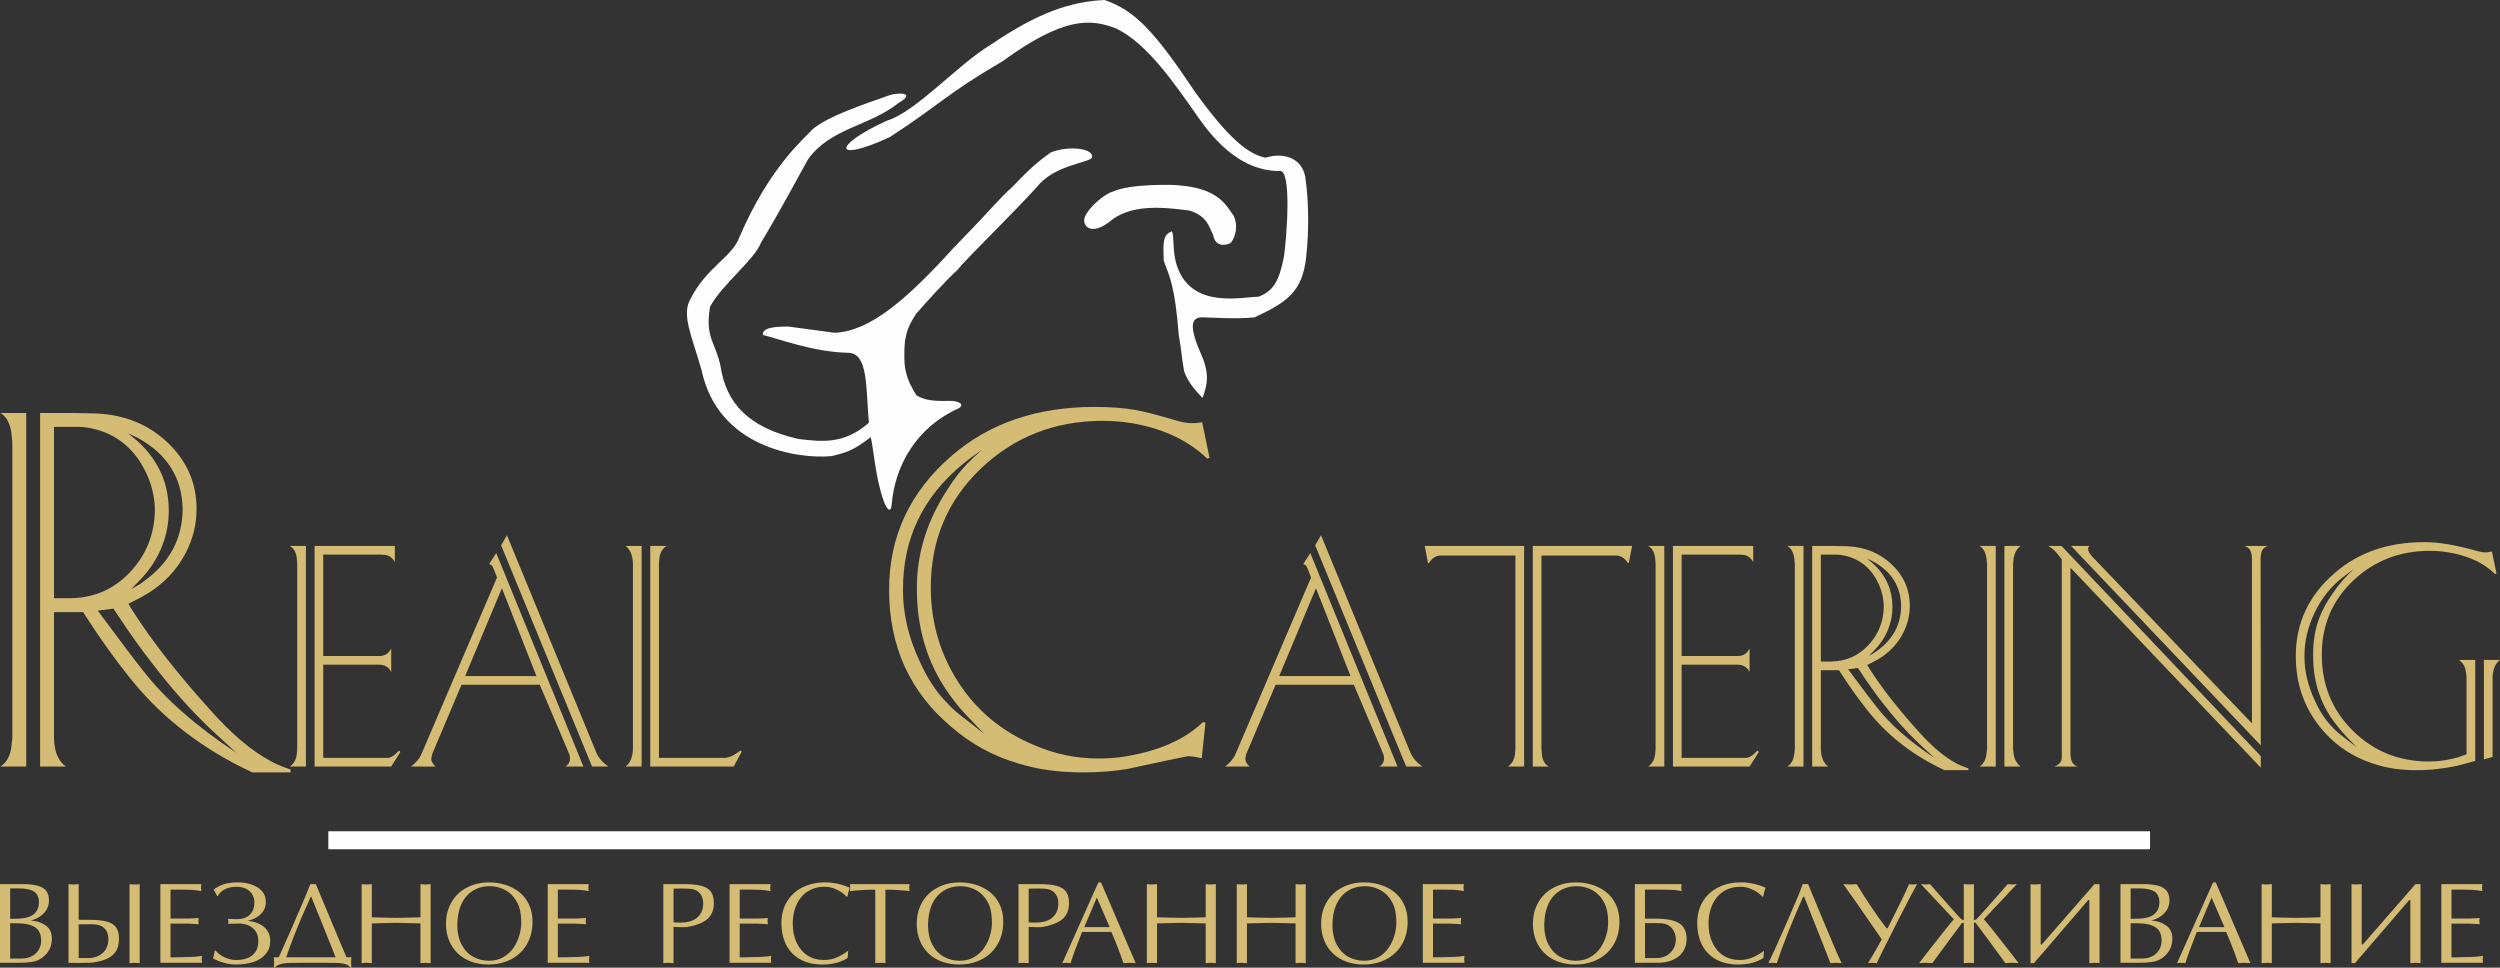 <?xml version="1.0" encoding="UTF-8"?> <!-- Creator: CorelDRAW 2020 (64-Bit) --> <svg xmlns="http://www.w3.org/2000/svg" xmlns:xlink="http://www.w3.org/1999/xlink" xmlns:xodm="http://www.corel.com/coreldraw/odm/2003" xml:space="preserve" width="279.994mm" height="108.375mm" style="shape-rendering:geometricPrecision; text-rendering:geometricPrecision; image-rendering:optimizeQuality; fill-rule:evenodd; clip-rule:evenodd" viewBox="0 0 15132.11 5857.08"><rect x="0" y="0" width="15132.11" height="5857.08" fill="#333333" stroke="none"/> <defs> <style type="text/css"> <![CDATA[ .fil1 {fill:#FEFEFE} .fil2 {fill:#FEFEFE;fill-rule:nonzero} .fil0 {fill:#D5BC74;fill-rule:nonzero} ]]> </style> </defs> <g id="Layer_x0020_1">  <g id="_3033022214064"> <path class="fil0" d="M793.57 3565.89c36.7,-19.39 63.71,-36.14 81.02,-50.43 153.01,-111.15 229.87,-255.89 230.95,-434.46 -3.03,-186.56 -91.24,-328.86 -264.5,-426.77l-65.87 -32.13 59.67 50.53c63.28,57.07 111.09,123.38 143.75,198.85 28.65,67.2 42.91,140.14 42.91,218.76 0,72.42 -12.32,140.69 -36.7,204.96 -28.64,77.63 -73.5,148.41 -134.58,212.64l-56.64 58.06zm483.29 849.04c-122.42,-116.31 -239.56,-247.83 -351.73,-394.73 -68.4,-86.58 -140.82,-188.07 -217.24,-304.38l-21.33 -32.1 -94.85 12.19 30.59 41.36c109.12,147.89 192.08,257.44 249.25,328.86 129.49,166.28 316.11,329.85 559.84,491.13l-154.52 -142.33zm-949.88 -1831.05l0 1037.11 101.06 0c142.63,-2.06 262.74,-55.1 360.1,-159.09 97.45,-103.99 147.11,-227.92 149.18,-371.67 0,-67.29 -13.27,-133.72 -39.76,-198.81 -68.37,-164.21 -182.61,-263.64 -342.57,-298.36 -28.64,-6.11 -56.18,-9.17 -82.66,-9.17l-145.36 0zm0 1883c1.08,72.42 19.82,126.1 56.61,160.73l15.25 12.07 -156.04 0 0 -2139.97 200.45 0 142.24 3.06c167.24,8.18 307.5,64.36 420.66,168.35 122.39,112.17 183.57,248.82 183.57,409.89 0,91.89 -21.46,179.43 -64.24,263.08 -45.84,88.74 -109.12,162.24 -189.68,220.27 -32.69,23.52 -73.4,47.47 -122.3,71.89l-36.79 18.4 24.48 39.85c116.3,182.52 273.21,383.31 471.06,602.62 129.61,145.91 252,249.35 367.2,310.44 17.32,11.33 57.08,28.12 119.24,50.53l0 17.01 -232.37 0 -59.67 -29.2c-281.51,-140.79 -512.46,-326.88 -693,-558.3 -85.72,-108.01 -168.35,-223.98 -247.83,-347.26l-22.88 -35.16 -175.97 0 0 761.71zm-324.29 172.8l15.38 -12.07c26.45,-21.45 43.21,-56.21 50.41,-103.99l6.08 -56.74 0 -1794.25 -6.08 -56.61c-9.14,-57.17 -31.05,-95.93 -65.78,-116.31l156.04 0 0 2139.97 -156.04 0z"></path> <path class="fil0" d="M1904.08 4639.7l0 -1335.23 485.79 0 0 97.45 -7.63 -12.41c-12.84,-17.22 -28.98,-27.35 -48.8,-30.62l-25.68 -1.82 -351.3 0 0 613.61 331.27 0c33.74,1.95 58.25,-9.38 73.5,-34.32l6.63 -10.55 0 142.21c-13.92,-31.02 -40.71,-46.15 -80.13,-44.85l-331.27 0 0 564.16 376.12 0 14.26 0c18.4,-0.65 37.57,-11.86 57.29,-33.52l11.43 -11.45 7.74 9.6 -55.44 87.76 -463.78 0zm-149.92 0l9.57 -7.63c17.87,-15.25 28.65,-36.79 32.44,-64.88l2.84 -35.28 0 -1119.53 -2.84 -35.4c-4.44,-34.85 -18.4,-59.11 -42.01,-72.51l97.45 0 0 1335.23 -97.45 0z"></path> <path class="fil0" d="M3068.43 3239.62l537.37 1306.62c13.31,35.62 36.83,65.22 70.57,88.74l6.76 4.69 -99.42 0 -550.55 -1338.96 35.28 -61.09zm178.48 852.31l-208.97 -531.63 -222.46 531.63 431.43 0zm-759.77 547.74l4.82 -3.83c9.57,-6.85 17.19,-13.61 22.87,-19.91 8.27,-8.27 15.77,-17.32 22.41,-26.7 6.76,-9.57 12.53,-20.99 17.66,-34.39l453.32 -1059.34 -16.11 -42.13 -5.77 -13.27 -6.64 -14.39c-3.28,-3.79 -8.06,-6.97 -14.29,-9.57l-4.78 -1.85 42.91 -66.86 527.8 1292.23 -109.76 0 4.82 -2.71c15.9,-10.25 23.83,-26.36 23.83,-48.68l-1.95 -15.38 -10.46 -26.67 -170.85 -401.83 -473.35 0 -171.84 405.63c-3.83,7.63 -6.64,16.36 -8.61,25.84l-2.84 18.18c0,12.72 6.45,25.68 19.08,39.07l6.64 6.54 -148.87 0z"></path> <path class="fil0" d="M3935.96 3304.5l97.45 0 -9.57 7.63c-18.4,15.99 -29.3,37.66 -32.48,64.89l-2.93 35.28 0 1174.96 381.8 0c29.29,3.28 61.74,-8.27 97.45,-34.29l14.26 -10.59 7.62 6.76 -48.68 90.59 -504.93 0 0 -1335.23zm-149.83 1335.23l9.57 -7.72c22.22,-21.46 33.98,-54.88 35.28,-100.2l0 -1119.53c-1.3,-44.42 -13.06,-77.85 -35.28,-100.17l-9.57 -7.63 97.45 0 0 1335.23 -97.45 0z"></path> <path class="fil0" d="M5958.23 4442.46l-84.05 -87.23c-42.91,-43.89 -76.67,-82.66 -101.06,-116.18 -149.96,-191.78 -224.44,-417.73 -223.33,-677.66 -1.11,-210.14 61.18,-410.41 186.63,-601.17 40.74,-64.27 80.47,-115.78 119.36,-154.43 17.32,-18.52 46.27,-45.96 87.11,-82.75 -50.96,35.71 -88.22,63.28 -111.62,82.75 -244.81,200.7 -366.64,454.74 -365.56,761.71 -1.08,145.82 33,292.03 102.48,438.93 45.84,102.05 101.92,186.23 168.23,252.31 25.49,28.77 64.26,62.42 116.18,101.06l105.62 82.67zm1278.75 139.15l-36.7 -4.69c-8.15,0 -19.26,1.64 -33.52,4.69l-119.36 24.51 -218.76 47.35c-82.66,14.29 -170.85,21.58 -264.72,21.58 -146.81,0.98 -278.33,-16.46 -394.64,-52.17 -154.96,-44.85 -292.72,-119.67 -412.92,-224.74 -248.95,-210.17 -373.83,-484.9 -374.82,-824.56 -1.08,-325.25 125.87,-597.59 380.81,-816.78 227.46,-195.79 515.05,-293.8 862.74,-293.8 93.87,0 175.97,6.08 246.32,18.4 44.88,7.19 130.01,29.08 255.46,65.78 31.58,9.14 58.15,13.83 79.61,13.83 17.32,0.96 31.05,0.43 41.27,-1.54l28.98 -3.15 44.42 215.73 -15.25 3.02 -24.6 -22.87c-113.16,-98 -257.43,-161.68 -432.76,-191.19 -58.12,-9.17 -116.83,-13.83 -175.97,-13.83 -290.61,0.96 -536.6,98.22 -738.07,291.39 -201.35,193.29 -301.51,433.63 -300.65,721.3 1.08,208.97 56.61,398.99 166.84,569.72 110.07,170.85 261.54,296.97 454.28,378.62 128.5,56.09 260.49,83.65 396.18,82.54 76.42,1.11 158.53,-8.58 246.29,-28.96 161.07,-36.7 289.14,-100.5 383.87,-191.22l15.34 3.05 -22.87 215.73 -36.79 -7.75z"></path> <path class="fil0" d="M7995.85 3239.62l537.37 1306.62c13.31,35.62 36.83,65.22 70.57,88.74l6.76 4.69 -99.42 0 -550.55 -1338.96 35.28 -61.09zm178.48 852.31l-208.97 -531.63 -222.46 531.63 431.43 0zm-759.77 547.74l4.82 -3.83c9.57,-6.85 17.19,-13.61 22.84,-19.91 8.31,-8.27 15.8,-17.32 22.44,-26.7 6.76,-9.57 12.53,-20.99 17.66,-34.39l453.32 -1059.34 -16.11 -42.13 -5.77 -13.27 -6.64 -14.39c-3.28,-3.79 -8.09,-6.97 -14.29,-9.57l-4.78 -1.85 42.91 -66.86 527.8 1292.23 -109.76 0 4.79 -2.71c15.93,-10.25 23.86,-26.36 23.86,-48.68l-1.95 -15.38 -10.46 -26.67 -170.85 -401.83 -473.35 0 -171.84 405.63c-3.83,7.63 -6.64,16.36 -8.61,25.84l-2.84 18.18c0,12.72 6.42,25.68 19.08,39.07l6.64 6.54 -148.87 0z"></path> <path class="fil0" d="M9277.68 4639.7l0 -1335.23 601.2 0 -20.03 103.22 -5.68 0 -9.57 -13.52c-18.52,-22.31 -40.41,-32.65 -65.78,-31.45l-447.76 0 0 1169.2 2.93 35.28c3.83,35.71 17.87,59.88 42.04,72.51l-97.36 0zm-149.83 0l9.48 -7.63c17.84,-15.25 28.74,-36.79 32.44,-64.88l2.84 -35.28 0 -1169.2 -447.58 0c-26.02,-1.2 -48.12,9.14 -65.87,31.45l-10.46 13.52 -5.74 0 -19.08 -103.22 601.33 0 0 1335.23 -97.36 0z"></path> <path class="fil0" d="M10126.16 4639.7l0 -1335.23 485.79 0 0 97.45 -7.63 -12.41c-12.84,-17.22 -28.98,-27.35 -48.8,-30.62l-25.68 -1.82 -351.3 0 0 613.61 331.27 0c33.73,1.95 58.24,-9.38 73.5,-34.32l6.64 -10.55 0 142.21c-13.92,-31.02 -40.72,-46.15 -80.13,-44.85l-331.27 0 0 564.16 376.12 0 14.26 0c18.43,-0.65 37.57,-11.86 57.29,-33.52l11.43 -11.45 7.74 9.6 -55.43 87.76 -463.78 0zm-149.92 0l9.57 -7.63c17.87,-15.25 28.64,-36.79 32.44,-64.88l2.84 -35.28 0 -1119.53 -2.84 -35.4c-4.44,-34.85 -18.4,-59.11 -42.01,-72.51l97.45 0 0 1335.23 -97.45 0z"></path> <path class="fil0" d="M11312.39 3969.76c23,-12.07 39.76,-22.53 50.65,-31.45 95.38,-69.36 143.41,-159.77 144.06,-271.04 -1.85,-116.53 -56.86,-205.15 -165.08,-266.36l-40.97 -20.03 37.13 31.48c39.54,35.72 69.36,76.99 89.74,124.12 17.87,41.92 26.79,87.45 26.79,136.47 0,45.19 -7.72,87.75 -22.96,127.94 -17.75,48.34 -45.87,92.54 -84.08,132.64l-35.28 36.24zm301.63 529.65c-76.43,-72.51 -149.61,-154.61 -219.53,-246.08 -42.69,-54.23 -87.88,-117.51 -135.45,-190.01l-13.4 -20.03 -59.14 7.59 19.05 25.71c68.06,92.35 119.92,160.72 155.51,205.27 80.81,103.65 197.3,205.79 349.32,306.42l-96.37 -88.87zm-592.72 -1142.4l0 647.07 62.97 0c89.17,-1.2 163.97,-34.32 224.84,-99.2 60.65,-64.79 91.71,-142.24 93.01,-231.94 0,-41.95 -8.27,-83.31 -24.73,-124.06 -42.69,-102.45 -114,-164.43 -213.85,-186.1 -17.75,-3.8 -34.97,-5.77 -51.52,-5.77l-90.72 0zm0 1174.87c0.68,45.19 12.44,78.71 35.29,100.17l9.6 7.62 -97.36 0 0 -1335.14 125.01 0 88.87 1.85c104.3,5.12 191.74,40.19 262.43,105.07 76.33,70.04 114.55,155.29 114.55,255.8 0,57.29 -13.52,111.95 -40.19,164.09 -28.52,55.35 -68.06,101.18 -118.38,137.45 -20.34,14.69 -45.72,29.72 -76.33,44.85l-22.84 11.42 15.22 24.85c72.54,113.9 170.54,239.35 293.92,375.99 80.81,91.03 157.24,155.6 229.09,193.85 10.8,6.94 35.71,17.41 74.48,31.45l0 10.47 -145.14 0 -37.26 -18.19c-175.51,-87.78 -319.6,-203.84 -432.18,-348.37 -53.49,-67.38 -105.1,-139.58 -154.64,-216.57l-14.39 -21.92 -109.76 0 0 475.23zm-202.3 107.79l9.57 -7.62c16.45,-13.27 27.01,-34.85 31.49,-64.89l3.79 -35.28 0 -1119.53 -3.79 -35.28c-5.77,-35.62 -19.39,-59.79 -41.06,-72.54l97.36 0 0 1335.14 -97.36 0z"></path> <path class="fil0" d="M12132.29 3304.5l97.45 0 -8.71 7.63c-15.89,14.05 -26.67,35.71 -32.35,64.89l-3.92 35.28 0 1119.53 3.92 35.4c4.35,26.8 15.15,48.34 32.35,64.79l8.71 7.72 -97.45 0 0 -1335.23zm-149.83 1335.23l9.57 -7.72c16.45,-13.31 27.01,-34.85 31.49,-64.79l3.79 -35.4 0 -1119.53 -3.79 -35.28c-5.78,-35.5 -19.51,-59.79 -41.06,-72.51l97.45 0 0 1335.23 -97.45 0z"></path> <path class="fil0" d="M12536.07 3304.5l109.76 0 -5.77 10.56c-1.3,1.85 -1.64,4.44 -0.99,7.62 0,14.6 10.9,32.78 32.44,54.33l959.27 1001.28 0 -992.58c0,-8.92 -0.65,-18.49 -1.98,-28.74 -3.15,-22.96 -13.27,-38.43 -30.49,-46.71l-12.41 -5.77 142.23 0c-25.5,6.95 -39.76,25.16 -42.91,54.45 -1.98,10.22 -2.62,19.14 -1.98,26.76l0.99 1126.19 -1148.17 -1207.41zm-3.83 131.74l0 1121.38c-0.65,8.95 0,18.18 1.85,27.78 3.92,29.85 18.09,48.03 43.03,54.33l-142.21 0 12.41 -5.77c21.02,-10.78 31.79,-26.55 32.35,-47.69l0 -28.64 0 -1171.91 -24.73 -31.58c-8.27,-10.12 -15.04,-17.75 -20.03,-22.87l-27.78 -20.99 -8.49 -5.77 79.18 0 1206.42 1272.29 0 69.7 -1152 -1210.25z"></path> <path class="fil0" d="M15034.66 3994.64l97.45 0 -9.57 8.52c-22.87,21.67 -34.76,54.76 -35.4,99.3l0 479.12 -52.47 15.13 0 -602.07zm-770.11 527.71l-58.25 -60.1c-75.78,-79.52 -128.28,-157.49 -157.58,-233.92 -32.44,-79.48 -48.34,-166.93 -47.69,-262.43 -0.65,-89.73 13.74,-169.43 42.91,-239.47 15.37,-38.86 40.19,-83.41 74.48,-133.6 36.92,-54.79 80.16,-104.33 129.8,-148.96l-70.57 52.47c-70.65,55.44 -126.65,126.56 -168.01,213.32 -41.39,86.89 -61.64,174.13 -61.09,262 -0.56,89.74 21.02,180.76 64.88,272.99 28.64,63.58 63.62,116.09 104.98,157.45 17.87,19.72 41.7,40.62 71.55,62.93l74.58 57.29zm669.91 96.37c-48.34,13.95 -93.53,23.95 -135.45,29.72 -56.09,8.83 -112.39,13.31 -169,13.31 -89.08,0.65 -169.89,-10.25 -242.4,-32.47 -147.67,-43.22 -266.7,-124.68 -356.95,-244.35 -89.08,-116.95 -133.93,-254.16 -134.61,-411.31 -0.65,-202.95 79.18,-372.63 239.6,-508.73 143.72,-122.73 323.52,-183.93 539.22,-183.29 83.4,-0.65 188.38,16.88 315.03,52.5 21.55,6.3 39.08,9.47 52.38,9.47 5.77,1.3 14.05,0.43 24.94,-2.71l16.12 -2.97 27.65 134.61 -9.47 1.95 -15.25 -14.26c-33.09,-30.06 -71.98,-54.45 -116.53,-73.62 -48.99,-20.89 -100.16,-35.5 -153.63,-43.77 -36.27,-5.77 -73.19,-8.7 -110.66,-8.7 -181.29,0.52 -335.06,60.44 -461.04,179.46 -127.94,120.85 -191.56,271.67 -190.89,452.33 0.65,181.41 63.25,333.77 188.05,457.24 124.67,123.38 277.46,185.55 458.1,186.23 50.31,0 99.33,-5.77 146.9,-17.32 21.79,-4.47 42.69,-10.8 63.15,-19.07l19.94 -7.72 0 -462.79c0,-5.77 -1.3,-17.53 -3.8,-35.28 -3.18,-26.8 -13.73,-48.03 -31.48,-64.02l-9.57 -8.52 97.45 0 0 610.8 -47.81 13.27z"></path> </g> <g id="_3033022217136"> <path class="fil1" d="M7771.44 1553.89c-29.29,150.38 -66.3,210.17 -155.26,242.31 -93.56,0 -402.05,77.63 -491,-184.03 -30.81,-82.54 -16.12,-189.03 -32.35,-211.81 -49.85,19.6 -54.88,53.59 -48.55,179.25 35.71,97.02 66.43,147.23 90.59,447.76 17.62,101.61 17.62,135.48 32.23,219.65 25.93,72.72 75.9,124.46 111.62,161.47 33.86,-88.75 40.4,-156.81 -11.55,-271.45 -82.2,-187.3 -43.33,-216.29 11.55,-216.29 54.78,0 195.48,12.75 314.91,0 193.94,-90.38 287.59,-151.99 311.67,-358.8 20.89,-179.22 13.06,-361.74 -1.51,-465.3 -9.6,-150.17 -148.44,-174.43 -242.18,-142.12 -108.13,-19.35 -231.07,-124.33 -426.65,-395.81 -253.61,-379.61 -368.28,-495.67 -549.16,-558.73 -205.15,9.81 -400.72,74.26 -689.82,271.26 -195.36,116.49 -455.61,408.78 -626.79,458.75 -331.02,150.29 -331.02,260.06 16.23,100.19 321.54,-209.96 339.2,-258.51 681.77,-458.78 368.19,-267.99 531.41,-261.66 692.88,-197.21 187.43,93.78 349.01,331.36 492.77,536.41 197.08,284.32 376.33,323.3 490.88,324.73 77.75,-19.26 43.86,408.78 27.75,518.54z"></path> <path class="fil1" d="M5774.57 1497.34c287.81,-295.64 248.82,-271.14 361.86,-374.7 100.19,-106.62 160.07,-155.08 224.74,-200.36 116.22,-45.1 269.63,-20.93 246.88,33.95 -27.44,30.84 -230.73,45.1 -332.44,176.1 -163.35,179.34 -416.96,423.25 -483.08,504.07 -58.24,51.7 -192.18,198.72 -248.82,264.81 -29.05,49.97 -69.67,97.02 -69.67,232.71 -3.18,98.44 11.42,161.59 72.85,258.42 46.92,29.04 95.29,37.01 203.51,33.95 64.7,1.55 85.6,25.81 51.83,45.32 -252.06,112.91 -386.12,342.47 -405.51,586.39 -5,51.73 -30.81,22.53 -48.46,-27.44 -48.55,-135.91 -59.79,-306.85 -77.54,-384.73 -106.49,82.54 -150.39,93.78 -237.49,114.89 -203.42,19.26 -688.1,-51.73 -786.75,-520.3 -61.3,-214.75 -124.46,-337.44 -64.45,-436 93.53,-184.12 251.76,-252.19 292.38,-366.64 188.91,-441.12 406.92,-609.14 440.69,-652.69 92.23,-80.81 313.61,-153.56 458.97,-205.27 54.88,-22.56 177.7,-21.02 66.33,42.13 -179.47,143.75 -413.47,151.81 -549.38,342.35 -61.21,108.34 -150.05,279.53 -284.44,503.85 -43.21,108.56 -230.86,247.4 -308.49,387.79 -32.13,189.03 32.35,213.54 63.06,360.31 33.95,224.74 169.65,373.18 473.35,441.25 140.57,15.99 272.99,33.86 424.79,-98.68 -19.16,-213.3 -3.27,-423.25 -125.87,-423.25 -210.17,-5.12 -412.17,-82.33 -515.51,-108.25 -7.84,-45.28 79.27,-51.61 156.8,-50.19l278.02 37.26c214.84,-9.6 439.27,-205.06 721.83,-517.03z"></path> </g> <path class="fil1" d="M6735.99 1326.12c117.95,-82.33 276.17,-77.41 463.57,-51.74 109.89,34.08 119.46,101.93 143.75,148.75 11.2,64.57 62.93,67.85 104.85,48.46 34.08,-40.4 45.32,-108.25 19.73,-164.86 -45.4,-59.79 -87.35,-168.01 -341.05,-185.66 -21.02,-3.37 -289.01,-9.79 -390.84,38.77 -35.8,6.33 -139.15,83.96 -168.1,150.17 -24.29,48.68 30.59,134.15 168.1,16.11z"></path> <path class="fil0" d="M1293.06 5384.96c11.2,-10.03 28.64,-19.82 52.26,-29.51 23.74,-9.6 53.9,-14.51 90.38,-14.51 23.09,0 45.19,2.41 65.99,7.19 20.8,4.91 39.41,12.32 55.75,22.1 16.23,10.04 28.86,22.35 38.03,37.13 9.01,14.82 13.61,31.79 13.61,51.09 0,28.21 -9.6,52.38 -28.77,72.63 -19.17,20.16 -46.71,34.42 -82.54,42.69 26.45,1.95 50.19,8.06 71,17.96 21.02,10 37.35,23.74 49.11,41.27 11.98,17.41 17.87,37.91 17.87,61.18 0,31.36 -8.92,57.85 -26.58,79.52 -17.62,21.76 -42.26,37.87 -73.84,48.55 -31.58,10.56 -68.06,15.9 -109.42,15.9 -21.67,0 -45.19,-3.49 -70.68,-10.56 -25.25,-7.07 -47.35,-16.11 -66.43,-27.31 1.97,-4.38 3.7,-8.96 4.91,-13.61 1.21,-4.69 2.19,-10.15 3.15,-16.58 0.99,-6.3 1.85,-10.99 2.63,-14.57l5.34 -2.75c11.85,16.23 29.72,30.06 53.59,41.27 23.83,11.11 46.82,16.79 68.8,16.79 29.85,0 54.79,-4.57 75.26,-13.52 20.46,-9.13 35.8,-22.19 45.96,-39.41 10.12,-17.19 15.22,-38 15.22,-62.38 0,-21.36 -4.79,-39.85 -14.35,-55.75 -9.7,-15.8 -23.74,-28.12 -41.92,-36.83 -18.21,-8.7 -39.76,-12.97 -64.7,-12.97 -10.46,0 -31.36,0.68 -62.81,2.07 1.72,-3.24 2.71,-8.37 2.71,-15.22 0,-3.49 -0.99,-8.3 -2.71,-14.72 20.34,0.9 38.52,1.33 54.33,1.33 34.94,0 61.21,-9.26 78.96,-27.88 17.84,-18.65 26.67,-42.69 26.67,-72.11 0,-17.84 -4.04,-33.98 -12.41,-48.55 -8.27,-14.39 -20.49,-25.93 -36.82,-34.54 -16.21,-8.49 -35.72,-12.72 -58.47,-12.72 -27.87,0 -51.52,5 -71.12,14.78 -19.6,9.91 -33.43,23.31 -41.48,40.41l-4.14 2.06 -22.31 -39.94z"></path> <path class="fil0" d="M3110.75 5431.95c-17.22,-21.89 -38.68,-38.65 -64.49,-50.41 -25.68,-11.67 -52.6,-17.53 -80.9,-17.53 -40.4,0 -75.47,9.69 -105.41,29.08 -29.72,19.26 -52.48,46.7 -68.37,82.2 -15.68,35.62 -23.52,76.89 -23.52,123.81 0,45.53 8.48,84.73 25.37,117.3 16.98,32.66 40.06,57.38 69.23,73.93 29.08,16.54 61.21,24.82 96.37,24.82 33.43,0 62.84,-7.29 87.78,-21.89 25.16,-14.35 45.5,-33.3 61.43,-56.51 15.89,-23.4 27.54,-48.34 35.28,-75.13 7.59,-26.55 11.3,-51.83 11.3,-75.78 0,-32.44 -3.03,-60.78 -9.36,-84.95 -6.2,-24.26 -17.87,-47.26 -34.72,-68.92zm-411.19 158.66c0,-37.44 6.51,-71.65 19.69,-102.7 13.09,-31.02 31.49,-57.48 55.1,-79.36 23.64,-21.88 51.18,-38.46 82.66,-50.22 31.36,-11.54 65.23,-17.41 101.37,-17.41 33.98,0 66.86,4.69 98.34,14.26 31.58,9.39 59.89,23.95 84.95,43.46 25.13,19.6 44.98,44.64 59.67,75.22 14.69,30.41 21.97,65.9 21.97,106.31 0,38.31 -6.3,73.37 -19.39,105.29 -12.84,31.79 -31.36,59.11 -55.41,82.11 -24.08,22.96 -52.5,40.4 -85.16,52.47 -32.56,12.1 -68.16,18.09 -106.49,18.09 -38.12,0 -72.97,-5.77 -104.77,-17.44 -31.79,-11.64 -59.11,-28.4 -81.89,-50.41 -22.75,-21.88 -40.16,-48.12 -52.39,-78.62 -12.28,-30.59 -18.27,-64.24 -18.27,-101.06z"></path> <path class="fil0" d="M5130.59 5798.18c-39.76,26.58 -91.37,39.98 -154.74,39.98 -37.91,0 -72.07,-5.77 -102.48,-17.32 -30.46,-11.55 -56.49,-28.43 -77.94,-50.32 -21.45,-21.89 -37.9,-48.46 -48.89,-79.27 -11.11,-31.15 -16.79,-65.56 -16.79,-103.44 0,-50.75 11.67,-94.86 34.76,-132.21 22.97,-37.47 54.67,-65.99 94.83,-85.5 40.1,-19.35 84.82,-29.17 134.18,-29.17 50.62,0 100.72,10.78 150.26,32.35 -5.56,14.05 -10.46,31.89 -14.81,53.8l-4.69 0.65c-4.45,-5.77 -13.06,-13.52 -25.59,-23.09 -12.62,-9.48 -28.52,-18.09 -47.47,-25.71 -18.95,-7.63 -39.2,-11.33 -60.65,-11.33 -31.02,0 -58.68,5.9 -82.97,17.53 -24.29,11.54 -44.42,27.66 -60.53,48.25 -16.23,20.47 -28.34,44.33 -36.49,71.21 -8.18,26.92 -12.32,55.53 -12.32,85.94 0,43.77 7.97,82.42 23.74,115.84 15.81,33.56 37.91,59.24 66.33,77.33 28.52,18.09 61.09,27.1 97.45,27.1 32.23,0 61.3,-6.3 87.45,-19.14 26.15,-12.65 46.27,-25.16 60.75,-37.47l-3.36 43.99z"></path> <path class="fil0" d="M5959.93 5431.95c-17.19,-21.89 -38.64,-38.65 -64.45,-50.41 -25.71,-11.67 -52.6,-17.53 -80.9,-17.53 -40.4,0 -75.47,9.69 -105.41,29.08 -29.72,19.26 -52.5,46.7 -68.4,82.2 -15.68,35.62 -23.52,76.89 -23.52,123.81 0,45.53 8.52,84.73 25.37,117.3 17.01,32.66 40.1,57.38 69.26,73.93 29.08,16.54 61.21,24.82 96.37,24.82 33.43,0 62.85,-7.29 87.76,-21.89 25.16,-14.35 45.53,-33.3 61.43,-56.51 15.89,-23.4 27.56,-48.34 35.28,-75.13 7.63,-26.55 11.33,-51.83 11.33,-75.78 0,-32.44 -3.05,-60.78 -9.35,-84.95 -6.2,-24.26 -17.87,-47.26 -34.76,-68.92zm-411.18 158.66c0,-37.44 6.54,-71.65 19.73,-102.7 13.06,-31.02 31.45,-57.48 55.1,-79.36 23.64,-21.88 51.17,-38.46 82.66,-50.22 31.36,-11.54 65.22,-17.41 101.37,-17.41 33.99,0 66.86,4.69 98.34,14.26 31.58,9.39 59.88,23.95 84.91,43.46 25.16,19.6 44.98,44.64 59.67,75.22 14.72,30.41 22.01,65.9 22.01,106.31 0,38.31 -6.33,73.37 -19.39,105.29 -12.84,31.79 -31.36,59.11 -55.44,82.11 -24.04,22.96 -52.47,40.4 -85.13,52.47 -32.57,12.1 -68.19,18.09 -106.49,18.09 -38.12,0 -72.97,-5.77 -104.76,-17.44 -31.79,-11.64 -59.14,-28.4 -81.89,-50.41 -22.75,-21.88 -40.19,-48.12 -52.38,-78.62 -12.32,-30.59 -18.3,-64.24 -18.3,-101.06z"></path> <path class="fil0" d="M6638.92 5432.59l-76.12 179.12 153.88 0 -77.75 -179.12zm235.12 397.23c-4.6,-0.22 -10.9,-0.53 -18.86,-1.17 -7.84,-0.68 -13.71,-0.9 -17.53,-0.9 -4.44,0 -10.9,0.22 -19.26,0.9 -8.27,0.64 -14.17,0.96 -17.96,1.17 -5.77,-17.2 -13.08,-37.13 -21.57,-59.98 -8.37,-22.87 -16.88,-44.75 -25.47,-66.12 -8.49,-21.11 -17.22,-42.04 -26.24,-62.72l-177.61 0c-35.19,88.31 -58.15,151.25 -69.36,188.82 -3.71,-0.22 -8.31,-0.53 -13.74,-1.17 -5.43,-0.68 -9.47,-0.9 -11.98,-0.9 -3.27,0 -7.72,0.34 -13.27,0.99 -5.68,0.55 -9.38,0.86 -11.24,1.08l218.23 -488.91 15.99 0 209.87 488.91z"></path> <path class="fil0" d="M8407.68 5431.95c-17.2,-21.89 -38.65,-38.65 -64.45,-50.41 -25.71,-11.67 -52.6,-17.53 -80.9,-17.53 -40.4,0 -75.47,9.69 -105.41,29.08 -29.72,19.26 -52.48,46.7 -68.37,82.2 -15.68,35.62 -23.52,76.89 -23.52,123.81 0,45.53 8.48,84.73 25.37,117.3 16.98,32.66 40.07,57.38 69.24,73.93 29.08,16.54 61.21,24.82 96.37,24.82 33.43,0 62.85,-7.29 87.79,-21.89 25.16,-14.35 45.5,-33.3 61.39,-56.51 15.89,-23.4 27.56,-48.34 35.28,-75.13 7.63,-26.55 11.33,-51.83 11.33,-75.78 0,-32.44 -3.05,-60.78 -9.35,-84.95 -6.2,-24.26 -17.87,-47.26 -34.76,-68.92zm-411.15 158.66c0,-37.44 6.51,-71.65 19.69,-102.7 13.06,-31.02 31.48,-57.48 55.1,-79.36 23.64,-21.88 51.17,-38.46 82.66,-50.22 31.36,-11.54 65.22,-17.41 101.37,-17.41 33.98,0 66.86,4.69 98.34,14.26 31.58,9.39 59.89,23.95 84.92,43.46 25.15,19.6 44.97,44.64 59.7,75.22 14.69,30.41 21.97,65.9 21.97,106.31 0,38.31 -6.3,73.37 -19.39,105.29 -12.84,31.79 -31.36,59.11 -55.41,82.11 -24.08,22.96 -52.5,40.4 -85.16,52.47 -32.56,12.1 -68.18,18.09 -106.49,18.09 -38.12,0 -72.97,-5.77 -104.77,-17.44 -31.79,-11.64 -59.14,-28.4 -81.89,-50.41 -22.75,-21.88 -40.19,-48.12 -52.38,-78.62 -12.28,-30.59 -18.27,-64.24 -18.27,-101.06z"></path> <path class="fil0" d="M9689.73 5431.95c-17.19,-21.89 -38.65,-38.65 -64.45,-50.41 -25.71,-11.67 -52.6,-17.53 -80.9,-17.53 -40.41,0 -75.47,9.69 -105.41,29.08 -29.72,19.26 -52.47,46.7 -68.4,82.2 -15.68,35.62 -23.52,76.89 -23.52,123.81 0,45.53 8.52,84.73 25.37,117.3 17.01,32.66 40.1,57.38 69.27,73.93 29.08,16.54 61.21,24.82 96.37,24.82 33.43,0 62.84,-7.29 87.78,-21.89 25.16,-14.35 45.5,-33.3 61.39,-56.51 15.9,-23.4 27.57,-48.34 35.29,-75.13 7.62,-26.55 11.33,-51.83 11.33,-75.78 0,-32.44 -3.06,-60.78 -9.36,-84.95 -6.2,-24.26 -17.87,-47.26 -34.76,-68.92zm-411.15 158.66c0,-37.44 6.51,-71.65 19.69,-102.7 13.06,-31.02 31.49,-57.48 55.1,-79.36 23.64,-21.88 51.18,-38.46 82.66,-50.22 31.36,-11.54 65.23,-17.41 101.37,-17.41 33.98,0 66.86,4.69 98.34,14.26 31.58,9.39 59.88,23.95 84.91,43.46 25.16,19.6 44.98,44.64 59.7,75.22 14.69,30.41 21.98,65.9 21.98,106.31 0,38.31 -6.3,73.37 -19.39,105.29 -12.84,31.79 -31.36,59.11 -55.41,82.11 -24.08,22.96 -52.51,40.4 -85.16,52.47 -32.57,12.1 -68.19,18.09 -106.49,18.09 -38.12,0 -72.97,-5.77 -104.77,-17.44 -31.79,-11.64 -59.14,-28.4 -81.89,-50.41 -22.75,-21.88 -40.19,-48.12 -52.39,-78.62 -12.28,-30.59 -18.27,-64.24 -18.27,-101.06z"></path> <path class="fil0" d="M10673.81 5798.18c-39.73,26.58 -91.37,39.98 -154.74,39.98 -37.87,0 -72.07,-5.77 -102.45,-17.32 -30.5,-11.55 -56.52,-28.43 -77.98,-50.32 -21.45,-21.89 -37.9,-48.46 -48.89,-79.27 -11.11,-31.15 -16.76,-65.56 -16.76,-103.44 0,-50.75 11.64,-94.86 34.72,-132.21 22.97,-37.47 54.67,-65.99 94.86,-85.5 40.06,-19.35 84.82,-29.17 134.15,-29.17 50.62,0 100.72,10.78 150.26,32.35 -5.56,14.05 -10.46,31.89 -14.81,53.8l-4.66 0.65c-4.47,-5.77 -13.08,-13.52 -25.58,-23.09 -12.66,-9.48 -28.55,-18.09 -47.48,-25.71 -18.95,-7.63 -39.2,-11.33 -60.65,-11.33 -31.05,0 -58.71,5.9 -83,17.53 -24.26,11.54 -44.42,27.66 -60.53,48.25 -16.23,20.47 -28.3,44.33 -36.49,71.21 -8.15,26.92 -12.32,55.53 -12.32,85.94 0,43.77 7.97,82.42 23.77,115.84 15.78,33.56 37.87,59.24 66.3,77.33 28.52,18.09 61.09,27.1 97.45,27.1 32.26,0 61.3,-6.3 87.45,-19.14 26.15,-12.65 46.27,-25.16 60.78,-37.47l-3.39 43.99z"></path> <path class="fil0" d="M13386.37 5432.59l-76.12 179.12 153.88 0 -77.75 -179.12zm235.08 397.23c-4.57,-0.22 -10.86,-0.53 -18.83,-1.17 -7.84,-0.68 -13.71,-0.9 -17.53,-0.9 -4.47,0 -10.9,0.22 -19.26,0.9 -8.27,0.64 -14.17,0.96 -17.96,1.17 -5.77,-17.2 -13.09,-37.13 -21.57,-59.98 -8.4,-22.87 -16.89,-44.75 -25.47,-66.12 -8.52,-21.11 -17.22,-42.04 -26.27,-62.72l-177.58 0c-35.19,88.31 -58.15,151.25 -69.39,188.82 -3.71,-0.22 -8.27,-0.53 -13.71,-1.17 -5.43,-0.68 -9.48,-0.9 -11.98,-0.9 -3.28,0 -7.75,0.34 -13.31,0.99 -5.65,0.55 -9.35,0.86 -11.2,1.08l218.23 -488.91 15.99 0 209.83 488.91z"></path> <path class="fil0" d="M61.52 5801.8l70.04 0c22.53,0 42.66,-4.57 60.53,-13.83 17.87,-9.14 31.79,-21.89 41.83,-38.43 10,-16.67 15.13,-35.28 15.13,-55.96 0,-38.89 -12.75,-66.12 -37.78,-81.67 -25.07,-15.59 -60.78,-23.43 -107.05,-23.43l-42.68 0 0 213.32zm0 -240.55l25.15 0c42.26,0 73.93,-4.66 95.08,-13.83 17.53,-7.84 30.93,-19.14 40.06,-33.95 9.26,-14.73 13.83,-31.7 13.83,-50.66 0,-31.67 -10,-53.77 -30.06,-66.52 -19.82,-12.53 -49.54,-18.74 -88.75,-18.74l-55.31 0 0 183.69zm-61.52 -209.71l140.57 0c35.06,0 63.92,3.15 86.8,9.36 22.87,6.2 40.19,16.45 51.74,30.5 11.54,14.17 17.32,33.12 17.32,56.64 0,31.58 -10.25,57.91 -30.93,79.36 -20.49,21.57 -47.16,36.27 -79.52,44.45 33.89,2.16 63.71,11.76 89.42,29.08 25.68,17.2 38.56,44.2 38.56,80.69 0,49.85 -20.93,89.27 -62.97,118.04 -18.4,12.62 -38.96,20.25 -62.17,23.4 -23.09,3.27 -51.61,4.69 -85.26,4.69l-103.56 0 0 -476.19z"></path> <path class="fil0" d="M784 5351.56c9.91,1.3 20.25,2.07 30.84,2.07 13.4,0 23.61,-0.77 30.68,-2.07l0 478.35c-4.35,-0.31 -9.69,-0.65 -16.2,-1.3 -6.64,-0.65 -11.33,-0.86 -14.48,-0.86 -3.61,0 -8.83,0.22 -15.59,0.86 -6.85,0.65 -11.98,0.99 -15.25,1.3l0 -478.35zm-307.71 447.42l69.23 0c34.64,-3.49 61.64,-15.34 81.25,-35.71 19.39,-20.25 29.2,-46.18 29.2,-77.42 0,-16.54 -2.75,-31.26 -8.39,-44.2 -5.65,-12.87 -14.39,-23.43 -26.15,-31.48 -11.85,-8.06 -26.55,-12.97 -44.42,-14.69 -8.06,-0.86 -22.22,-1.21 -42.78,-1.21 -8.3,0 -19.17,0 -32.78,0.12 -13.52,0.31 -21.88,0.43 -25.15,0.43l0 204.16zm0 -231.5l63.58 0c45.84,0 81.68,3.83 107.58,11.02 25.93,7.38 44.54,19.35 55.99,35.93 11.21,16.54 16.98,39.08 16.98,67.82 0,28.12 -5.34,51.73 -16.02,70.9 -10.65,19.05 -26.88,34.42 -48.65,45.84 -21.79,11.54 -50.22,20.25 -85.16,26.02 -13.3,2.28 -44.54,3.39 -93.65,3.39 -12.62,0 -26.36,0 -41.18,-0.34 -14.91,-0.22 -21.88,-0.31 -21.11,-0.31l0 -476.19c2.19,0.09 5.12,0.43 9.13,0.74 4.05,0.43 8.18,0.77 12.1,0.99 3.92,0.22 7.07,0.34 9.57,0.34 2.19,0 5.12,-0.12 9.17,-0.43 3.92,-0.34 7.93,-0.56 12.07,-0.99 4.05,-0.34 7.19,-0.56 9.6,-0.65l0 215.92z"></path> <path class="fil0" d="M1032.11 5559.77l108.44 0c8.39,0 20.15,-0.43 34.97,-1.51 14.91,-0.99 23.95,-1.64 27.1,-1.85 -0.09,1.08 -0.31,2.81 -0.65,5.34 -0.43,2.5 -0.77,4.79 -0.98,7.16 -0.22,2.32 -0.31,4.26 -0.31,5.68 0,1.08 0.1,2.93 0.43,5.56 0.31,2.59 0.53,5.13 0.96,7.5 0.24,2.41 0.46,4.7 0.55,6.54 -6.64,-0.22 -16.54,-0.86 -29.72,-1.97 -13.18,-1.08 -23.95,-1.64 -32.35,-1.64l-108.44 0 0 204.19c28.62,0 70.66,-0.86 126.52,-2.71 21.46,-0.65 43,-2.84 64.36,-6.33 -0.12,1.76 -0.34,3.92 -0.65,6.64l-0.99 7.96c-0.34,2.72 -0.43,4.91 -0.43,6.42 0,3.15 0.22,6.54 0.74,10.25 0.56,3.7 0.99,7.29 1.33,10.77l-252.31 0 0 -476.19 248.27 0c-0.22,2.84 -0.74,6.33 -1.3,10.46 -0.65,4.02 -0.99,7.5 -0.99,10.56 0,3.05 0.34,6.63 0.99,10.9 0.56,4.35 1.08,7.62 1.3,10.12 -16.88,-3.39 -37.87,-5.9 -63.03,-7.84l-70.04 -1.2 -53.77 0 0 175.2z"></path> <path class="fil0" d="M2031.47 5794.14c-4.14,-10.55 -15.13,-37.78 -32.75,-81.67 -17.66,-43.99 -33.98,-84.61 -49.02,-121.96 -15.03,-37.35 -28.64,-70.87 -40.71,-101.03 -12.1,-30.06 -20.47,-50.66 -24.94,-61.77l-3.06 0c-21.54,47.6 -39.85,88.87 -54.76,123.5 -14.81,34.51 -30.62,73.15 -47.16,115.75 -16.76,42.69 -32.35,85.04 -46.92,127.17l299.32 0zm-344.08 0c14.69,-32.23 36.02,-80.13 64.24,-143.93 28,-63.84 54.45,-124.49 78.96,-182.18 24.72,-57.72 40.5,-96.62 47.78,-116.43l33.55 0c6.11,14.51 15.56,37.35 28.43,68.4 12.96,31.36 31.67,76.21 56.39,135.14 24.51,58.9 45.41,108.9 62.63,149.74 17.19,40.8 29.82,70.56 37.87,89.27l30.06 0c-1.3,7.63 -2.07,16.88 -2.07,28 0,15.56 0.77,27.32 2.07,34.95l-6.33 0c-6.08,-9.14 -14.91,-15.9 -26.55,-20.13 -11.45,-4.26 -25.28,-6.89 -41.39,-7.84 -16.02,-0.99 -40.06,-1.32 -71.86,-1.32l-170.63 0c-31.92,0 -56.09,0.34 -72.63,1.32 -16.58,0.96 -31.15,3.58 -44.02,7.84 -12.84,4.23 -23.4,10.99 -31.89,20.13l-4.78 0c1.39,-6.85 2.07,-18.61 2.07,-34.95 0,-3.27 -0.68,-12.62 -2.07,-28l30.16 0z"></path> <path class="fil0" d="M2544.92 5351.56c1.95,0.09 5,0.43 9.01,0.74 4.14,0.43 8.18,0.77 12.1,0.99 4.04,0.22 7.29,0.34 9.57,0.34 2.31,0 5.25,-0.12 9.17,-0.43 3.92,-0.34 7.84,-0.56 11.76,-0.99 3.92,-0.34 7.19,-0.56 9.79,-0.65l0 478.35c-4.23,-0.31 -9.7,-0.65 -16.21,-1.3 -6.67,-0.65 -11.33,-0.86 -14.51,-0.86 -3.58,0 -8.92,0.22 -15.78,0.86 -6.98,0.65 -11.98,0.99 -14.91,1.3l0 -240.64c-82.88,-2.29 -131.9,-3.49 -147.02,-3.49 -14.26,0 -63.59,1.2 -147.45,3.49l0 240.64c-4.01,-0.31 -9.36,-0.65 -16.11,-1.3 -6.73,-0.65 -11.64,-0.86 -14.69,-0.86 -3.7,0 -8.92,0.22 -15.89,0.86 -6.85,0.65 -11.86,0.99 -14.91,1.3l0 -478.35c2.07,0.09 5,0.43 9.14,0.74 4.13,0.43 8.18,0.77 12.19,0.99 3.92,0.22 7.1,0.34 9.47,0.34 2.19,0 5.22,-0.12 9.14,-0.43 3.92,-0.34 7.96,-0.56 12.1,-0.99 4.05,-0.34 7.19,-0.56 9.57,-0.65l0 200.58c17.32,0.52 41.39,1.3 71.77,2.07 30.5,1.08 55.78,1.51 75.69,1.51 20.37,0 45.74,-0.43 75.99,-1.51 30.28,-0.77 54.02,-1.55 71.03,-2.07l0 -200.58z"></path> <path class="fil0" d="M3376.49 5559.77l108.47 0c8.37,0 20.13,-0.43 34.94,-1.51 14.94,-0.99 23.95,-1.64 27.14,-1.85 -0.12,1.08 -0.34,2.81 -0.65,5.34 -0.46,2.5 -0.77,4.79 -0.99,7.16 -0.22,2.32 -0.34,4.26 -0.34,5.68 0,1.08 0.12,2.93 0.43,5.56 0.34,2.59 0.56,5.13 0.99,7.5 0.22,2.41 0.43,4.7 0.56,6.54 -6.67,-0.22 -16.58,-0.86 -29.73,-1.97 -13.18,-1.08 -23.98,-1.64 -32.35,-1.64l-108.47 0 0 204.19c28.64,0 70.68,-0.86 126.52,-2.71 21.45,-0.65 43.03,-2.84 64.36,-6.33 -0.09,1.76 -0.31,3.92 -0.65,6.64l-0.98 7.96c-0.31,2.72 -0.43,4.91 -0.43,6.42 0,3.15 0.22,6.54 0.77,10.25 0.56,3.7 0.99,7.29 1.3,10.77l-252.28 0 0 -476.19 248.27 0c-0.22,2.84 -0.77,6.33 -1.3,10.46 -0.68,4.02 -0.99,7.5 -0.99,10.56 0,3.05 0.31,6.63 0.99,10.9 0.52,4.35 1.08,7.62 1.3,10.12 -16.88,-3.39 -37.91,-5.9 -63.06,-7.84l-70 -1.2 -53.8 0 0 175.2z"></path> <path class="fil0" d="M4076.65 5582.95c13.49,0.99 24.26,1.55 32.23,1.55 6.64,0 19.05,-0.56 37.01,-1.55 34.63,-3.58 61.64,-15.55 81.24,-35.71 19.51,-20.47 29.2,-46.18 29.2,-77.41 0,-16.46 -2.75,-31.27 -8.39,-44.11 -5.68,-12.84 -14.39,-23.4 -26.15,-31.45 -11.76,-8.18 -26.57,-13.09 -44.41,-14.72 -9.82,-0.96 -27.78,-1.42 -53.81,-1.42 -24.26,0 -39.94,0.22 -46.92,0.77l0 204.06zm0 246.97c-4.04,-0.31 -9.38,-0.65 -16.02,-1.3 -6.85,-0.65 -11.76,-0.86 -14.82,-0.86 -3.58,0 -8.92,0.22 -15.89,0.86 -6.85,0.65 -11.85,0.99 -14.79,1.3l0 -478.35 125.11 0c45.84,0 81.67,3.58 107.57,11.08 26.05,7.19 44.54,19.08 56,35.75 11.2,16.42 16.98,39.08 16.98,67.72 0,20.81 -3.15,39.08 -9.57,54.97 -6.23,15.68 -15.59,29.08 -28,40.32 -12.32,11.08 -27.78,20.55 -46.39,28.3 -18.61,7.72 -40.5,14.05 -65.87,19.17 -10.34,2.29 -23.96,3.49 -40.63,3.49 -8.48,0 -18.95,-0.43 -31.36,-1.11 -12.41,-0.65 -19.94,-1.08 -22.31,-1.08l0 219.74z"></path> <path class="fil0" d="M4477.34 5559.77l108.47 0c8.37,0 20.13,-0.43 34.94,-1.51 14.91,-0.99 23.95,-1.64 27.1,-1.85 -0.09,1.08 -0.31,2.81 -0.65,5.34 -0.43,2.5 -0.74,4.79 -0.99,7.16 -0.22,2.32 -0.31,4.26 -0.31,5.68 0,1.08 0.09,2.93 0.43,5.56 0.34,2.59 0.56,5.13 0.99,7.5 0.22,2.41 0.43,4.7 0.52,6.54 -6.64,-0.22 -16.55,-0.86 -29.72,-1.97 -13.18,-1.08 -23.95,-1.64 -32.32,-1.64l-108.47 0 0 204.19c28.64,0 70.65,-0.86 126.52,-2.71 21.45,-0.65 43.03,-2.84 64.36,-6.33 -0.09,1.76 -0.31,3.92 -0.65,6.64l-0.98 7.96c-0.31,2.72 -0.43,4.91 -0.43,6.42 0,3.15 0.22,6.54 0.77,10.25 0.52,3.7 0.98,7.29 1.29,10.77l-252.31 0 0 -476.19 248.3 0c-0.22,2.84 -0.77,6.33 -1.33,10.46 -0.65,4.02 -0.98,7.5 -0.98,10.56 0,3.05 0.34,6.63 0.98,10.9 0.56,4.35 1.11,7.62 1.33,10.12 -16.88,-3.39 -37.91,-5.9 -63.06,-7.84l-70 -1.2 -53.8 0 0 175.2z"></path> <path class="fil0" d="M5359.22 5829.89c-11.11,-1.55 -21.23,-2.19 -30.71,-2.19 -10.78,0 -21.02,0.64 -30.71,2.19l0 -444.74c-48,0 -99.09,2.75 -153.19,8.4 0.22,-2.41 0.65,-5.99 1.2,-10.56 0.52,-4.69 0.86,-8.27 0.86,-10.34 0,-2.41 -0.34,-5.68 -0.86,-10.12 -0.55,-4.48 -0.98,-8.09 -1.2,-11.02l360.75 0c-0.1,1.76 -0.31,3.92 -0.65,6.64 -0.34,2.62 -0.65,5.34 -0.99,8.05 -0.31,2.75 -0.43,4.82 -0.43,6.45 0,1.51 0.12,3.7 0.34,6.3 0.22,2.63 0.52,5.34 0.99,8.27 0.43,2.84 0.64,4.91 0.74,6.33 -47.35,-5.65 -96.03,-8.4 -146.13,-8.4l0 444.74z"></path> <path class="fil0" d="M6226.44 5582.95c13.49,0.99 24.29,1.55 32.23,1.55 6.64,0 19.05,-0.56 37.01,-1.55 34.63,-3.58 61.64,-15.55 81.25,-35.71 19.5,-20.47 29.2,-46.18 29.2,-77.41 0,-16.46 -2.75,-31.27 -8.4,-44.11 -5.65,-12.84 -14.38,-23.4 -26.14,-31.45 -11.76,-8.18 -26.55,-13.09 -44.42,-14.72 -9.79,-0.96 -27.78,-1.42 -53.8,-1.42 -24.26,0 -39.94,0.22 -46.92,0.77l0 204.06zm0 246.97c-4.04,-0.31 -9.38,-0.65 -16.02,-1.3 -6.85,-0.65 -11.76,-0.86 -14.81,-0.86 -3.58,0 -8.92,0.22 -15.9,0.86 -6.85,0.65 -11.85,0.99 -14.79,1.3l0 -478.35 125.11 0c45.84,0 81.68,3.58 107.57,11.08 26.05,7.19 44.54,19.08 56,35.75 11.2,16.42 16.98,39.08 16.98,67.72 0,20.81 -3.15,39.08 -9.57,54.97 -6.2,15.68 -15.59,29.08 -28,40.32 -12.32,11.08 -27.78,20.55 -46.4,28.3 -18.61,7.72 -40.5,14.05 -65.87,19.17 -10.34,2.29 -23.95,3.49 -40.62,3.49 -8.49,0 -18.95,-0.43 -31.36,-1.11 -12.41,-0.65 -19.94,-1.08 -22.32,-1.08l0 219.74z"></path> <path class="fil0" d="M7297.81 5351.56c1.95,0.09 5,0.43 9.04,0.74 4.14,0.43 8.15,0.77 12.07,0.99 4.04,0.22 7.31,0.34 9.6,0.34 2.28,0 5.22,-0.12 9.13,-0.43 3.92,-0.34 7.84,-0.56 11.76,-0.99 3.92,-0.34 7.19,-0.56 9.82,-0.65l0 478.35c-4.26,-0.31 -9.7,-0.65 -16.23,-1.3 -6.64,-0.65 -11.33,-0.86 -14.48,-0.86 -3.61,0 -8.96,0.22 -15.8,0.86 -6.98,0.65 -11.98,0.99 -14.91,1.3l0 -240.64c-82.88,-2.29 -131.87,-3.49 -147.02,-3.49 -14.26,0 -63.58,1.2 -147.42,3.49l0 240.64c-4.04,-0.31 -9.38,-0.65 -16.11,-1.3 -6.76,-0.65 -11.67,-0.86 -14.73,-0.86 -3.67,0 -8.92,0.22 -15.89,0.86 -6.85,0.65 -11.85,0.99 -14.91,1.3l0 -478.35c2.07,0.09 5,0.43 9.14,0.74 4.13,0.43 8.18,0.77 12.22,0.99 3.92,0.22 7.07,0.34 9.44,0.34 2.19,0 5.25,-0.12 9.17,-0.43 3.92,-0.34 7.93,-0.56 12.07,-0.99 4.04,-0.34 7.19,-0.56 9.6,-0.65l0 200.58c17.32,0.52 41.37,1.3 71.77,2.07 30.47,1.08 55.75,1.51 75.66,1.51 20.37,0 45.75,-0.43 76.03,-1.51 30.28,-0.77 54.02,-1.55 70.99,-2.07l0 -200.58z"></path> <path class="fil0" d="M7841.97 5351.56c1.95,0.09 5,0.43 9.01,0.74 4.14,0.43 8.18,0.77 12.1,0.99 4.04,0.22 7.29,0.34 9.57,0.34 2.31,0 5.25,-0.12 9.17,-0.43 3.92,-0.34 7.84,-0.56 11.76,-0.99 3.92,-0.34 7.19,-0.56 9.79,-0.65l0 478.35c-4.23,-0.31 -9.7,-0.65 -16.21,-1.3 -6.67,-0.65 -11.33,-0.86 -14.51,-0.86 -3.58,0 -8.92,0.22 -15.78,0.86 -6.98,0.65 -11.98,0.99 -14.91,1.3l0 -240.64c-82.88,-2.29 -131.9,-3.49 -147.02,-3.49 -14.26,0 -63.59,1.2 -147.45,3.49l0 240.64c-4.01,-0.31 -9.36,-0.65 -16.11,-1.3 -6.73,-0.65 -11.64,-0.86 -14.69,-0.86 -3.7,0 -8.92,0.22 -15.89,0.86 -6.85,0.65 -11.86,0.99 -14.91,1.3l0 -478.35c2.07,0.09 5,0.43 9.14,0.74 4.13,0.43 8.18,0.77 12.19,0.99 3.92,0.22 7.1,0.34 9.47,0.34 2.19,0 5.22,-0.12 9.14,-0.43 3.92,-0.34 7.96,-0.56 12.1,-0.99 4.05,-0.34 7.19,-0.56 9.57,-0.65l0 200.58c17.32,0.52 41.39,1.3 71.77,2.07 30.5,1.08 55.78,1.51 75.69,1.51 20.37,0 45.74,-0.43 75.99,-1.51 30.28,-0.77 54.02,-1.55 71.03,-2.07l0 -200.58z"></path> <path class="fil0" d="M8673.54 5559.77l108.47 0c8.37,0 20.13,-0.43 34.94,-1.51 14.94,-0.99 23.95,-1.64 27.14,-1.85 -0.12,1.08 -0.34,2.81 -0.65,5.34 -0.46,2.5 -0.77,4.79 -0.99,7.16 -0.22,2.32 -0.34,4.26 -0.34,5.68 0,1.08 0.12,2.93 0.43,5.56 0.34,2.59 0.56,5.13 0.99,7.5 0.22,2.41 0.43,4.7 0.56,6.54 -6.67,-0.22 -16.58,-0.86 -29.73,-1.97 -13.18,-1.08 -23.98,-1.64 -32.35,-1.64l-108.47 0 0 204.19c28.64,0 70.68,-0.86 126.52,-2.71 21.45,-0.65 43.03,-2.84 64.36,-6.33 -0.09,1.76 -0.31,3.92 -0.65,6.64l-0.98 7.96c-0.31,2.72 -0.43,4.91 -0.43,6.42 0,3.15 0.22,6.54 0.77,10.25 0.56,3.7 0.99,7.29 1.3,10.77l-252.28 0 0 -476.19 248.27 0c-0.22,2.84 -0.77,6.33 -1.3,10.46 -0.68,4.02 -0.99,7.5 -0.99,10.56 0,3.05 0.31,6.63 0.99,10.9 0.52,4.35 1.08,7.62 1.3,10.12 -16.88,-3.39 -37.91,-5.9 -63.06,-7.84l-70 -1.2 -53.8 0 0 175.2z"></path> <path class="fil0" d="M9956.88 5799.05l70 0c22.66,0 42.91,-5.12 60.78,-15.15 17.85,-10.12 31.67,-23.74 41.37,-41.05 9.81,-17.2 14.69,-36.14 14.69,-56.95 0,-25.25 -7.62,-47.13 -22.96,-65.99 -15.25,-18.61 -36.05,-29.05 -62.38,-31.45 -8.05,-0.77 -22.22,-1.21 -42.81,-1.21 -8.48,0 -19.6,0 -33.3,0.34 -13.61,0.22 -22.1,0.31 -25.37,0.31l0 211.16zm-61.43 -447.45l283.24 0c-1.55,5.12 -2.19,12.1 -2.19,21.02 0,8.06 0.65,15.04 2.19,20.9 -26.36,-5.12 -47.26,-7.72 -63.06,-7.72l-83.96 -1.33 -74.79 0 0 176.1 64.36 0c67.29,0 115.32,9.57 144.15,28.74 28.98,19.17 43.34,50.19 43.34,93 0,27.75 -6.51,52.26 -19.35,73.5 -12.87,21.24 -31.15,37.91 -54.79,49.97 -23.52,12.32 -51.06,19.39 -82.66,21.36 -20.9,0.43 -73.07,0.65 -156.47,0.65l0 -476.19z"></path> <path class="fil0" d="M10754.74 5829.89c-2.84,-0.34 -7.07,-0.65 -12.84,-1.33 -5.68,-0.65 -10.03,-0.86 -13.06,-0.86 -2.62,0 -6.67,0.21 -12.22,0.86 -5.56,0.68 -9.91,0.99 -12.93,1.33 5.1,-9.81 17.75,-36.83 38,-81.03 20.13,-44.2 42.26,-93.65 66.09,-147.88 23.86,-54.33 45.62,-104.95 65.57,-152.21 19.81,-47.29 32.44,-79.51 37.99,-97.26l33 0c12.62,30.83 33.09,80.25 61.3,148.44 28.21,68.16 56.52,135.79 84.95,202.52 28.3,66.86 47.26,109.33 56.52,127.42 -2.97,-0.34 -8.4,-0.65 -16.12,-1.33 -7.84,-0.65 -13.61,-0.86 -17.32,-0.86 -3.7,0 -9.17,0.21 -16.33,0.86 -7.32,0.68 -13.31,0.99 -18.09,1.33 -2.93,-8.06 -10.9,-28.55 -23.74,-60.99 -12.84,-32.35 -30.16,-76 -51.61,-130.66 -21.57,-54.45 -39.32,-99.3 -53.24,-134.27 -13.83,-34.95 -23.98,-60.44 -30.28,-76.21l-6.33 0c-71.43,162.02 -124.68,295.96 -159.31,402.14z"></path> <path class="fil0" d="M11554.85 5351.56c7.63,1.3 15.59,2.07 23.74,2.07 1.76,0 4.26,-0.12 7.41,-0.43 3.27,-0.34 6.64,-0.56 9.91,-0.99 3.28,-0.34 5.99,-0.56 7.97,-0.65 -5.34,8.71 -17.66,31.45 -37.04,68.28 -19.26,36.58 -44.11,84.39 -74.05,143.07 -30.16,58.71 -57.47,113.04 -82.2,162.58 -24.82,49.54 -41.7,84.3 -50.87,104.42 -9.57,-1.51 -16.76,-2.16 -21.67,-2.16 -11.08,0 -21.46,0.65 -31.36,2.16 16.02,-25.37 32.13,-52.17 48.03,-80.69 16.11,-28.43 27.87,-49.67 35.19,-63.37 -14.81,-21.67 -36.05,-52.47 -63.49,-92.45 -27.44,-39.97 -60.32,-87.44 -98.78,-142.45 -38.34,-54.97 -61.95,-88.07 -70.57,-99.39 20.81,1.3 35.29,2.07 43.34,2.07 2.29,0 5.99,-0.12 11.11,-0.43 5,-0.34 10.04,-0.56 15.25,-0.99 5.22,-0.34 8.92,-0.56 11.42,-0.65 63.06,103.56 123.16,192.4 180.23,266.23l7.84 0c2.72,-5.34 8.49,-17.32 17.62,-35.71 9.26,-18.52 22.23,-44.2 38.68,-77.41 16.54,-33.12 30.81,-62.29 42.78,-87.23 11.88,-24.94 21.67,-46.95 29.51,-65.87z"></path> <path class="fil0" d="M11947.89 5351.56l0 215.92c0,0.99 0.77,1.42 2.07,1.42 3.7,0 8.06,-1.85 13.4,-5.56 3.15,-2.28 17.75,-18.06 43.77,-47.26 26.02,-29.29 53.46,-60.31 82.32,-93.1 28.74,-32.9 49.67,-56.64 62.63,-71.43 2.93,0 7.5,0.31 13.71,1.08 6.2,0.65 10.99,0.99 14.38,0.99 2.5,0 6.85,-0.34 12.97,-0.99 6.08,-0.77 10.77,-1.08 14.35,-1.08l-199.49 212.55c16.23,18.61 39.11,46.49 68.49,83.62 29.3,37.13 57.08,72.41 83.31,106.18 26.23,33.74 44.75,57.94 55.96,72.41l0 3.58c-13.27,-1.51 -26.11,-2.16 -38.65,-2.16 -13.95,0 -27.1,0.65 -38.99,2.16 -5.56,-7.93 -17.75,-24.94 -36.92,-50.84 -19.17,-25.93 -44.42,-60.22 -75.99,-103.04 -31.58,-42.57 -53.37,-72.07 -65.44,-88.19 0,-2.4 -2.96,-3.36 -9.17,-3.36 -1.73,0 -2.72,0.43 -2.72,1.3l0 244.13c-12.53,-1.51 -23.3,-2.16 -32.01,-2.16 -5.68,0 -15.59,0.65 -29.42,2.16l0 -244.13c-7.93,0 -11.86,0.65 -11.86,2.06 -11.88,16.12 -29.85,40.41 -53.68,72.51 -23.86,32.13 -49.23,66.43 -76.24,102.91 -26.89,36.49 -43.12,58.71 -48.68,66.64 -3.37,-0.31 -9.57,-0.65 -18.61,-1.3 -9.05,-0.65 -15.9,-0.86 -20.47,-0.86 -3.7,0 -9.69,0.22 -17.75,0.86 -8.06,0.65 -15.04,0.99 -20.59,1.3l0 -3.58c11.12,-14.47 28.43,-36.92 51.83,-67.29 23.52,-30.19 51.61,-65.9 84.39,-107.17 32.57,-41.27 56.43,-70.66 71.55,-87.76l-199.49 -212.55c3.37,0 7.97,0.31 14.05,1.08 5.99,0.65 10.46,0.99 13.4,0.99 3.27,0 7.96,-0.34 14.17,-0.99 6.08,-0.77 10.65,-1.08 13.61,-1.08 13.06,14.79 32.1,36.45 57.17,65.1 25.03,28.64 52.47,59.67 82.32,92.88 29.72,33.43 46.27,51.43 49.42,53.8 1.42,0.65 3.7,1.76 6.89,3.49 3.24,1.64 5.31,2.5 6.51,2.93 1.42,0 2.07,-0.74 2.07,-2.28l0 -215.92c3.92,0 9.26,0.31 16.02,1.08 6.76,0.65 11.54,0.99 14.81,0.99 3.15,0 8.58,-0.34 16.33,-0.99 7.62,-0.77 12.41,-1.08 14.26,-1.08z"></path> <path class="fil0" d="M12290.52 5351.56c4.69,1.3 15.03,2.07 30.71,2.07 2.5,0 12.62,-0.77 30.81,-2.07l0 365.01 6.98 0 318.3 -365.01 30.71 0 0 478.35c-12.66,-1.51 -22.87,-2.16 -30.71,-2.16 -6.85,0 -17.01,0.65 -30.71,2.16l0 -381.89 -7.07 0 -291.63 339.11c-12.84,14.04 -24.94,28.3 -36.36,42.78l-21.02 0 0 -478.35z"></path> <path class="fil0" d="M12896.35 5801.8l70.01 0c22.56,0 42.68,-4.57 60.56,-13.83 17.85,-9.14 31.79,-21.89 41.8,-38.43 10.03,-16.67 15.15,-35.28 15.15,-55.96 0,-38.89 -12.75,-66.12 -37.78,-81.67 -25.06,-15.59 -60.78,-23.43 -107.05,-23.43l-42.69 0 0 213.32zm0 -240.55l25.16 0c42.26,0 73.93,-4.66 95.07,-13.83 17.53,-7.84 30.9,-19.14 40.07,-33.95 9.26,-14.73 13.82,-31.7 13.82,-50.66 0,-31.67 -10.03,-53.77 -30.06,-66.52 -19.81,-12.53 -49.54,-18.74 -88.74,-18.74l-55.31 0 0 183.69zm-61.52 -209.71l140.57 0c35.06,0 63.92,3.15 86.8,9.36 22.87,6.2 40.16,16.45 51.7,30.5 11.54,14.17 17.32,33.12 17.32,56.64 0,31.58 -10.21,57.91 -30.92,79.36 -20.47,21.57 -47.14,36.27 -79.48,44.45 33.86,2.16 63.71,11.76 89.39,29.08 25.71,17.2 38.56,44.2 38.56,80.69 0,49.85 -20.9,89.27 -62.94,118.04 -18.4,12.62 -38.99,20.25 -62.17,23.4 -23.09,3.27 -51.61,4.69 -85.26,4.69l-103.56 0 0 -476.19z"></path> <path class="fil0" d="M14045.36 5351.56c1.97,0.09 5.03,0.43 9.04,0.74 4.14,0.43 8.18,0.77 12.1,0.99 4.02,0.22 7.29,0.34 9.57,0.34 2.28,0 5.22,-0.12 9.13,-0.43 3.92,-0.34 7.84,-0.56 11.76,-0.99 3.92,-0.34 7.19,-0.56 9.82,-0.65l0 478.35c-4.26,-0.31 -9.7,-0.65 -16.24,-1.3 -6.64,-0.65 -11.33,-0.86 -14.47,-0.86 -3.58,0 -8.92,0.22 -15.78,0.86 -6.98,0.65 -11.98,0.99 -14.94,1.3l0 -240.64c-82.85,-2.29 -131.87,-3.49 -146.99,-3.49 -14.26,0 -63.59,1.2 -147.45,3.49l0 240.64c-4.01,-0.31 -9.36,-0.65 -16.11,-1.3 -6.76,-0.65 -11.64,-0.86 -14.69,-0.86 -3.7,0 -8.92,0.22 -15.89,0.86 -6.85,0.65 -11.88,0.99 -14.94,1.3l0 -478.35c2.1,0.09 5.03,0.43 9.17,0.74 4.13,0.43 8.14,0.77 12.19,0.99 3.92,0.22 7.07,0.34 9.47,0.34 2.16,0 5.22,-0.12 9.14,-0.43 3.92,-0.34 7.96,-0.56 12.1,-0.99 4.02,-0.34 7.19,-0.56 9.57,-0.65l0 200.58c17.32,0.52 41.39,1.3 71.77,2.07 30.5,1.08 55.75,1.51 75.69,1.51 20.37,0 45.71,-0.43 75.99,-1.51 30.28,-0.77 54.02,-1.55 71,-2.07l0 -200.58z"></path> <path class="fil0" d="M14233.49 5351.56c4.66,1.3 15,2.07 30.68,2.07 2.53,0 12.66,-0.77 30.84,-2.07l0 365.01 6.98 0 318.27 -365.01 30.71 0 0 478.35c-12.62,-1.51 -22.87,-2.16 -30.71,-2.16 -6.85,0 -16.98,0.65 -30.71,2.16l0 -381.89 -7.07 0 -291.6 339.11c-12.87,14.04 -24.94,28.3 -36.39,42.78l-20.99 0 0 -478.35z"></path> <path class="fil0" d="M14838.46 5559.77l108.47 0c8.36,0 20.12,-0.43 34.94,-1.51 14.91,-0.99 23.95,-1.64 27.1,-1.85 -0.1,1.08 -0.31,2.81 -0.65,5.34 -0.43,2.5 -0.77,4.79 -0.99,7.16 -0.22,2.32 -0.31,4.26 -0.31,5.68 0,1.08 0.09,2.93 0.43,5.56 0.34,2.59 0.56,5.13 0.99,7.5 0.22,2.41 0.43,4.7 0.52,6.54 -6.64,-0.22 -16.55,-0.86 -29.73,-1.97 -13.18,-1.08 -23.95,-1.64 -32.31,-1.64l-108.47 0 0 204.19c28.65,0 70.66,-0.86 126.53,-2.71 21.45,-0.65 43.03,-2.84 64.36,-6.33 -0.09,1.76 -0.34,3.92 -0.65,6.64l-0.99 7.96c-0.31,2.72 -0.43,4.91 -0.43,6.42 0,3.15 0.22,6.54 0.77,10.25 0.52,3.7 0.96,7.29 1.3,10.77l-252.31 0 0 -476.19 248.3 0c-0.25,2.84 -0.77,6.33 -1.33,10.46 -0.65,4.02 -0.99,7.5 -0.99,10.56 0,3.05 0.34,6.63 0.99,10.9 0.56,4.35 1.08,7.62 1.33,10.12 -16.88,-3.39 -37.91,-5.9 -63.06,-7.84l-70 -1.2 -53.81 0 0 175.2z"></path> <path class="fil0" d="M1987.36 5085.92l11026.5 0 -11026.5 0z"></path> <path class="fil2" d="M13013.89 5140.4l-11026.53 0 0 -108.9 11026.53 0 0 108.9z"></path> </g> </svg> 